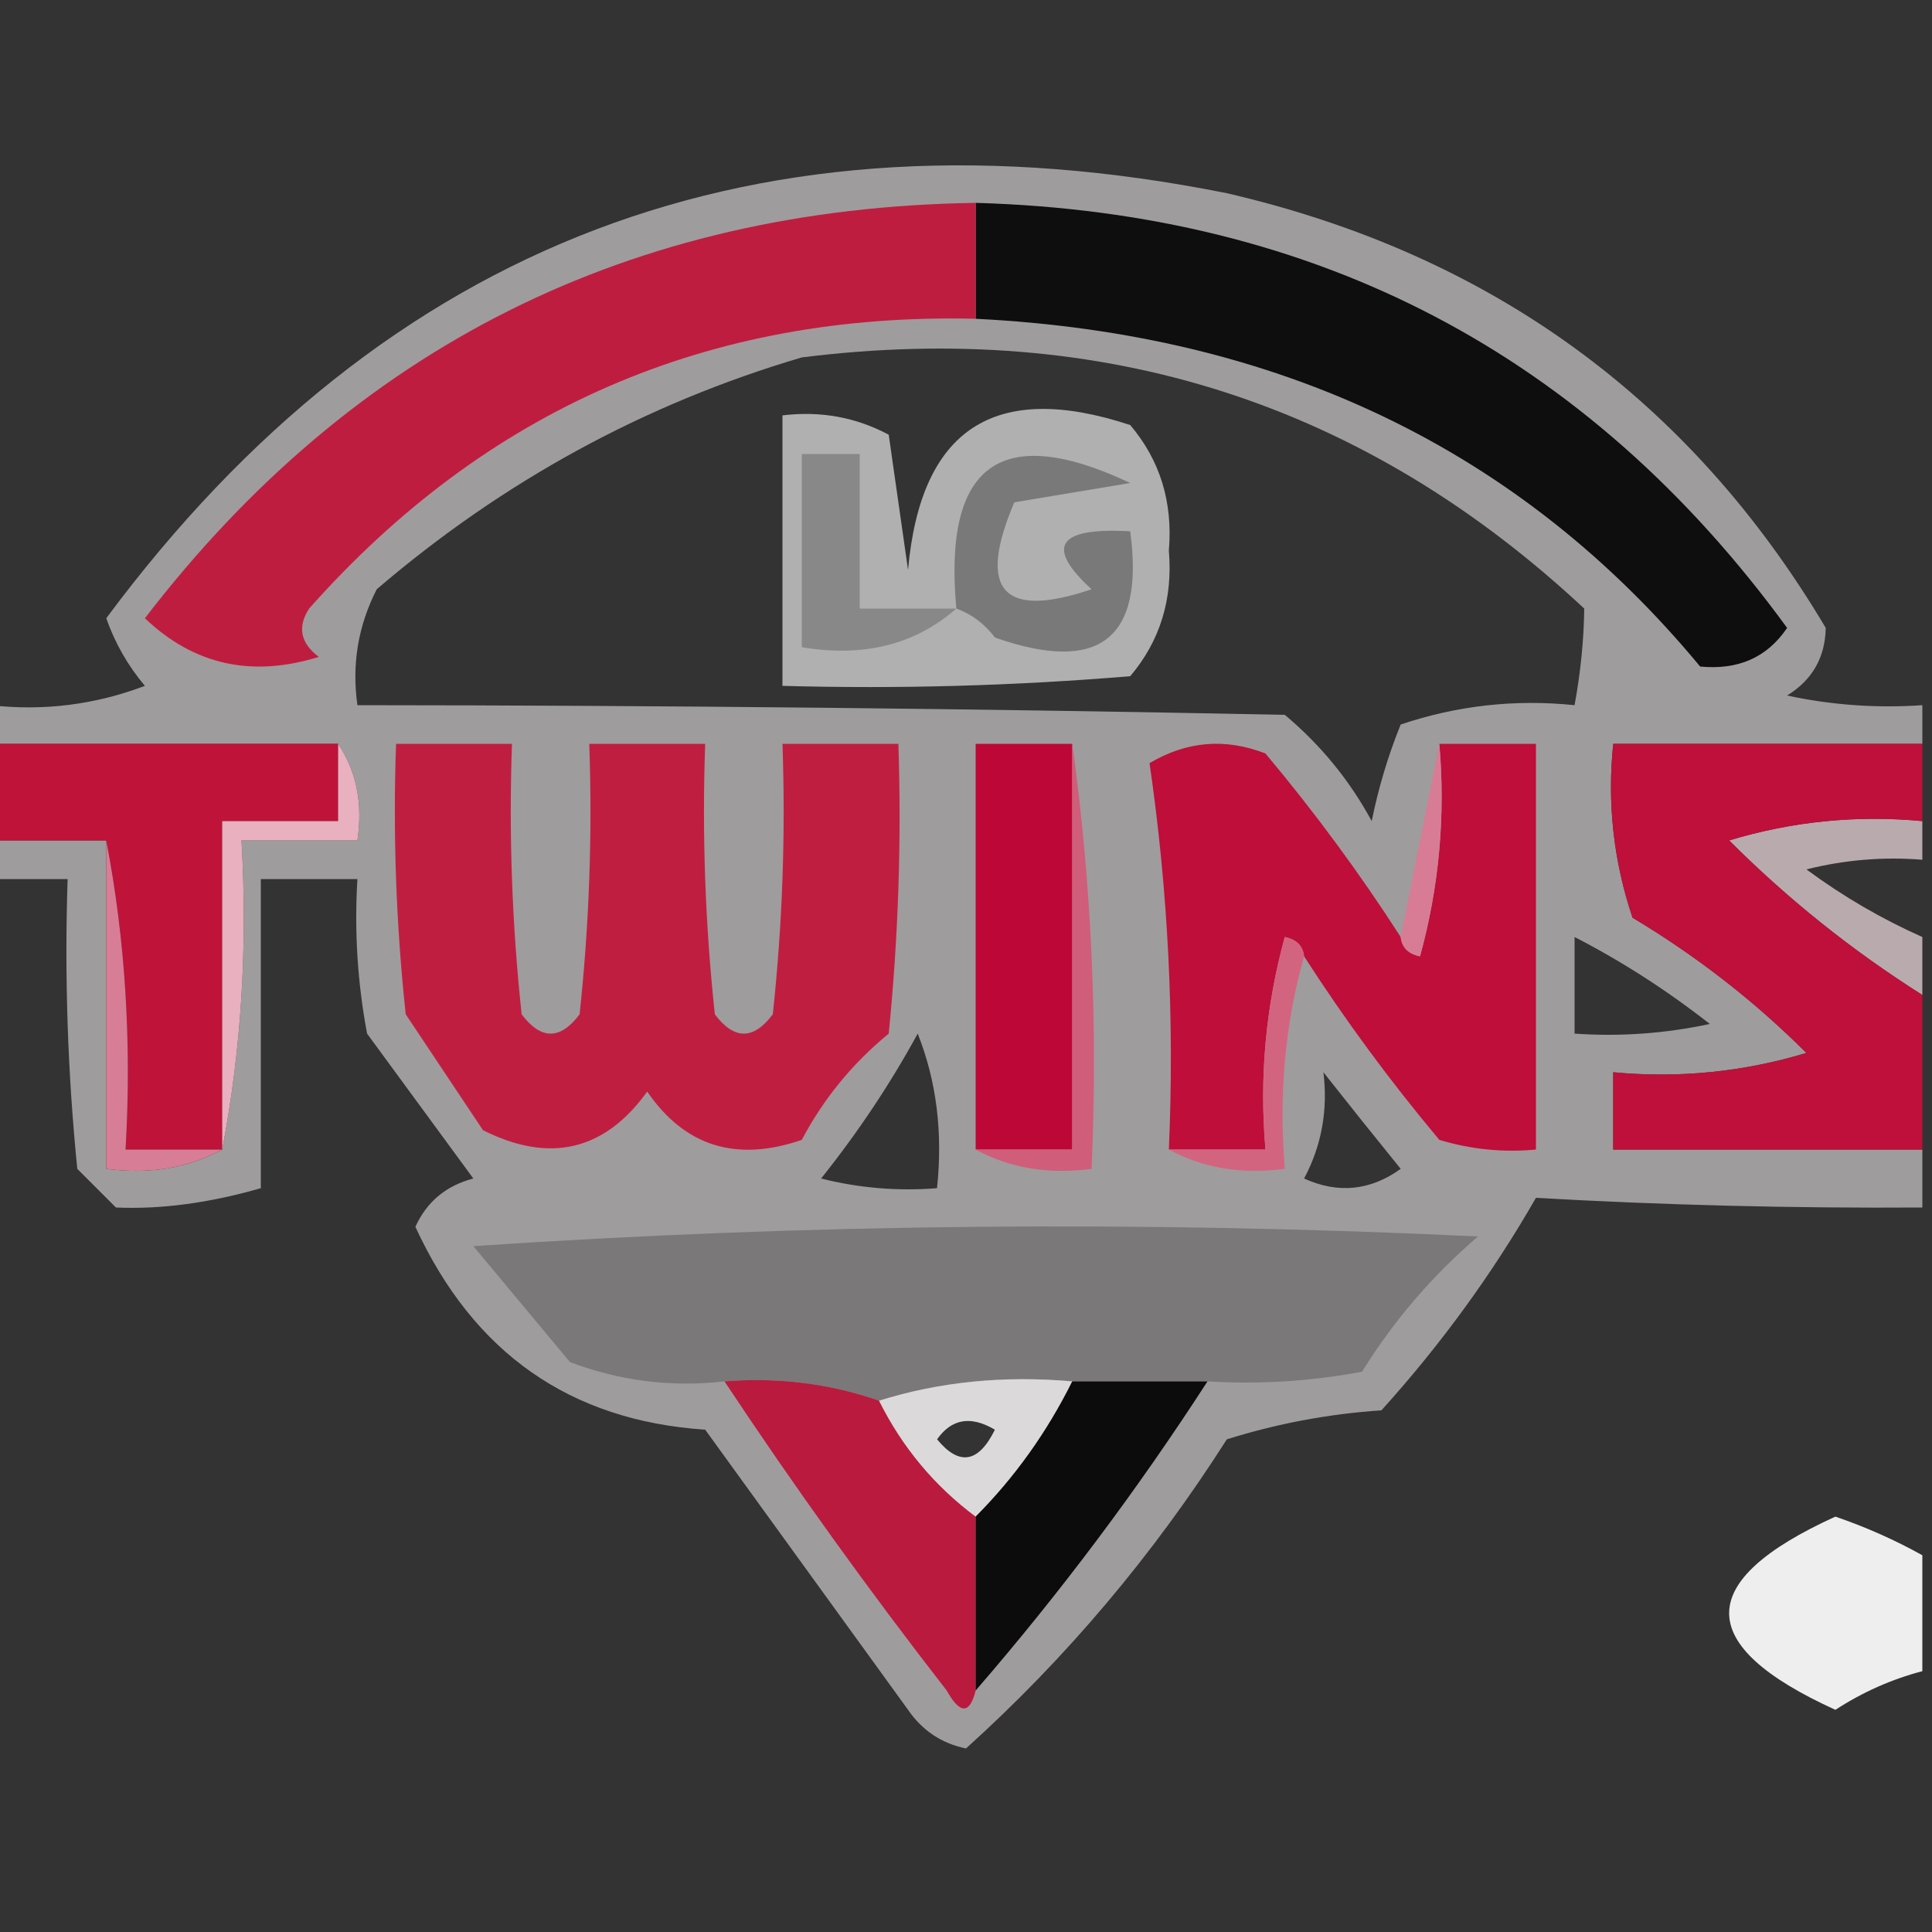 <?xml version="1.0" encoding="UTF-8"?>
<!DOCTYPE svg PUBLIC "-//W3C//DTD SVG 1.1//EN" "http://www.w3.org/Graphics/SVG/1.1/DTD/svg11.dtd">
<svg xmlns="http://www.w3.org/2000/svg" version="1.1" width="100px" height="100px" style="shape-rendering:geometricPrecision; text-rendering:geometricPrecision; image-rendering:optimizeQuality; fill-rule:evenodd; clip-rule:evenodd" xmlns:xlink="http://www.w3.org/1999/xlink">
<rect width="100%" height="100%" fill="#333333" stroke="none"/>
<g><path style="opacity:0.548" fill="#f9f3f4" d="M 99.5,36.5 C 99.5,37.167 99.5,37.833 99.5,38.5C 94.167,38.5 88.833,38.5 83.5,38.5C 83.183,41.572 83.516,44.572 84.5,47.5C 87.81,49.482 90.81,51.815 93.5,54.5C 90.232,55.487 86.898,55.82 83.5,55.5C 83.5,56.833 83.5,58.167 83.5,59.5C 88.833,59.5 94.167,59.5 99.5,59.5C 99.5,60.5 99.5,61.5 99.5,62.5C 92.773,62.544 86.107,62.377 79.5,62C 77.249,65.925 74.582,69.592 71.5,73C 68.774,73.182 66.107,73.682 63.5,74.5C 59.688,80.488 55.188,85.821 50,90.5C 48.739,90.241 47.739,89.574 47,88.5C 43.5,83.667 40,78.833 36.5,74C 29.51,73.533 24.51,70.033 21.5,63.5C 22.09,62.201 23.09,61.368 24.5,61C 22.667,58.5 20.833,56 19,53.5C 18.503,50.854 18.336,48.187 18.5,45.5C 16.833,45.5 15.167,45.5 13.5,45.5C 13.5,50.833 13.5,56.167 13.5,61.5C 10.829,62.269 8.329,62.602 6,62.5C 5.333,61.833 4.667,61.167 4,60.5C 3.501,55.511 3.334,50.511 3.5,45.5C 2.167,45.5 0.833,45.5 -0.5,45.5C -0.5,44.833 -0.5,44.167 -0.5,43.5C 1.5,43.5 3.5,43.5 5.5,43.5C 5.5,49.167 5.5,54.833 5.5,60.5C 7.735,60.795 9.735,60.461 11.5,59.5C 12.488,54.359 12.821,49.026 12.5,43.5C 14.5,43.5 16.5,43.5 18.5,43.5C 18.785,41.585 18.451,39.919 17.5,38.5C 11.5,38.5 5.5,38.5 -0.5,38.5C -0.5,37.833 -0.5,37.167 -0.5,36.5C 2.247,36.813 4.914,36.48 7.5,35.5C 6.617,34.452 5.95,33.285 5.5,32C 19.982,12.498 39.316,5.164 63.5,10C 77.135,13.159 87.468,20.659 94.5,32.5C 94.471,34.029 93.805,35.196 92.5,36C 94.81,36.497 97.143,36.663 99.5,36.5 Z M 41.5,18.5 C 57.123,16.542 70.623,20.875 82,31.5C 81.981,33.108 81.815,34.774 81.5,36.5C 78.428,36.183 75.428,36.516 72.5,37.5C 71.846,39.115 71.346,40.782 71,42.5C 69.859,40.391 68.359,38.558 66.5,37C 50.466,36.676 34.466,36.509 18.5,36.5C 18.201,34.396 18.534,32.396 19.5,30.5C 26.041,24.899 33.375,20.899 41.5,18.5 Z M 81.5,48.5 C 83.932,49.75 86.266,51.25 88.5,53C 86.19,53.497 83.857,53.663 81.5,53.5C 81.5,51.833 81.5,50.167 81.5,48.5 Z M 47.5,53.5 C 48.473,55.948 48.806,58.615 48.5,61.5C 46.473,61.662 44.473,61.495 42.5,61C 44.415,58.6 46.081,56.1 47.5,53.5 Z M 68.5,55.5 C 69.779,57.123 71.113,58.79 72.5,60.5C 70.925,61.631 69.259,61.797 67.5,61C 68.406,59.3 68.739,57.467 68.5,55.5 Z M 48.5,74.5 C 49.251,73.427 50.251,73.26 51.5,74C 50.648,75.728 49.648,75.895 48.5,74.5 Z"/></g>
<g><path style="opacity:1" fill="#0e0e0e" d="M 50.5,10.5 C 68.181,11.006 82.181,18.339 92.5,32.5C 91.473,34.024 89.973,34.691 88,34.5C 78.707,23.278 66.207,17.278 50.5,16.5C 50.5,14.5 50.5,12.5 50.5,10.5 Z"/></g>
<g><path style="opacity:1" fill="#bf1d3f" d="M 50.5,10.5 C 50.5,12.5 50.5,14.5 50.5,16.5C 36.664,16.169 25.165,21.169 16,31.5C 15.383,32.449 15.549,33.282 16.5,34C 13.032,35.081 10.032,34.415 7.5,32C 18.307,17.93 32.641,10.763 50.5,10.5 Z"/></g>
<g><path style="opacity:0.632" fill="#f9f9f9" d="M 40.5,21.5 C 42.467,21.261 44.3,21.594 46,22.5C 46.333,24.833 46.667,27.167 47,29.5C 47.652,22.186 51.486,19.686 58.5,22C 60.045,23.822 60.712,25.989 60.5,28.5C 60.712,31.011 60.045,33.178 58.5,35C 52.509,35.499 46.509,35.666 40.5,35.5C 40.5,30.833 40.5,26.167 40.5,21.5 Z"/></g>
<g><path style="opacity:1" fill="#7a7979" d="M 49.5,31.5 C 48.812,24.01 51.812,21.843 58.5,25C 56.5,25.333 54.5,25.667 52.5,26C 50.561,30.558 51.894,32.059 56.5,30.5C 54.076,28.286 54.743,27.286 58.5,27.5C 59.247,33.067 56.913,34.9 51.5,33C 50.956,32.283 50.289,31.783 49.5,31.5 Z"/></g>
<g><path style="opacity:1" fill="#898888" d="M 49.5,31.5 C 47.365,33.369 44.698,34.036 41.5,33.5C 41.5,30.167 41.5,26.833 41.5,23.5C 42.5,23.5 43.5,23.5 44.5,23.5C 44.5,26.167 44.5,28.833 44.5,31.5C 46.167,31.5 47.833,31.5 49.5,31.5 Z"/></g>
<g><path style="opacity:1" fill="#bf133a" d="M -0.5,38.5 C 5.5,38.5 11.5,38.5 17.5,38.5C 17.5,39.833 17.5,41.167 17.5,42.5C 15.5,42.5 13.5,42.5 11.5,42.5C 11.5,48.167 11.5,53.833 11.5,59.5C 9.833,59.5 8.167,59.5 6.5,59.5C 6.821,53.974 6.488,48.641 5.5,43.5C 3.5,43.5 1.5,43.5 -0.5,43.5C -0.5,41.833 -0.5,40.167 -0.5,38.5 Z"/></g>
<g><path style="opacity:1" fill="#c01e41" d="M 20.5,38.5 C 22.5,38.5 24.5,38.5 26.5,38.5C 26.334,43.178 26.501,47.845 27,52.5C 28,53.833 29,53.833 30,52.5C 30.499,47.845 30.666,43.178 30.5,38.5C 32.5,38.5 34.5,38.5 36.5,38.5C 36.334,43.178 36.501,47.845 37,52.5C 38,53.833 39,53.833 40,52.5C 40.499,47.845 40.666,43.178 40.5,38.5C 42.5,38.5 44.5,38.5 46.5,38.5C 46.666,43.511 46.499,48.511 46,53.5C 44.122,55.043 42.622,56.876 41.5,59C 38.107,60.167 35.441,59.334 33.5,56.5C 31.291,59.566 28.457,60.232 25,58.5C 23.667,56.5 22.333,54.5 21,52.5C 20.501,47.845 20.334,43.178 20.5,38.5 Z"/></g>
<g><path style="opacity:1" fill="#bd0737" d="M 55.5,38.5 C 55.5,45.5 55.5,52.5 55.5,59.5C 53.833,59.5 52.167,59.5 50.5,59.5C 50.5,52.5 50.5,45.5 50.5,38.5C 52.167,38.5 53.833,38.5 55.5,38.5 Z"/></g>
<g><path style="opacity:1" fill="#be0e39" d="M 72.5,48.5 C 72.56,49.043 72.893,49.376 73.5,49.5C 74.489,45.893 74.823,42.226 74.5,38.5C 76.167,38.5 77.833,38.5 79.5,38.5C 79.5,45.5 79.5,52.5 79.5,59.5C 77.801,59.66 76.134,59.493 74.5,59C 71.949,55.956 69.616,52.789 67.5,49.5C 67.44,48.957 67.107,48.624 66.5,48.5C 65.511,52.107 65.177,55.774 65.5,59.5C 63.833,59.5 62.167,59.5 60.5,59.5C 60.795,52.774 60.462,46.108 59.5,39.5C 61.421,38.359 63.421,38.192 65.5,39C 68.051,42.044 70.384,45.211 72.5,48.5 Z"/></g>
<g><path style="opacity:1" fill="#d87c95" d="M 74.5,38.5 C 74.823,42.226 74.489,45.893 73.5,49.5C 72.893,49.376 72.56,49.043 72.5,48.5C 73.167,45.167 73.833,41.833 74.5,38.5 Z"/></g>
<g><path style="opacity:1" fill="#d05d79" d="M 55.5,38.5 C 56.492,45.648 56.825,52.981 56.5,60.5C 54.265,60.795 52.265,60.461 50.5,59.5C 52.167,59.5 53.833,59.5 55.5,59.5C 55.5,52.5 55.5,45.5 55.5,38.5 Z"/></g>
<g><path style="opacity:1" fill="#d87d96" d="M 5.5,43.5 C 6.488,48.641 6.821,53.974 6.5,59.5C 8.167,59.5 9.833,59.5 11.5,59.5C 9.735,60.461 7.735,60.795 5.5,60.5C 5.5,54.833 5.5,49.167 5.5,43.5 Z"/></g>
<g><path style="opacity:0.684" fill="#f7e1e6" d="M 99.5,42.5 C 99.5,43.167 99.5,43.833 99.5,44.5C 97.473,44.338 95.473,44.505 93.5,45C 95.388,46.394 97.388,47.56 99.5,48.5C 99.5,49.5 99.5,50.5 99.5,51.5C 95.873,49.206 92.539,46.54 89.5,43.5C 92.768,42.513 96.102,42.18 99.5,42.5 Z"/></g>
<g><path style="opacity:1" fill="#e9b0bf" d="M 17.5,38.5 C 18.451,39.919 18.785,41.585 18.5,43.5C 16.5,43.5 14.5,43.5 12.5,43.5C 12.821,49.026 12.488,54.359 11.5,59.5C 11.5,53.833 11.5,48.167 11.5,42.5C 13.5,42.5 15.5,42.5 17.5,42.5C 17.5,41.167 17.5,39.833 17.5,38.5 Z"/></g>
<g><path style="opacity:1" fill="#d36480" d="M 67.5,49.5 C 66.518,52.962 66.185,56.629 66.5,60.5C 64.265,60.795 62.265,60.461 60.5,59.5C 62.167,59.5 63.833,59.5 65.5,59.5C 65.177,55.774 65.511,52.107 66.5,48.5C 67.107,48.624 67.44,48.957 67.5,49.5 Z"/></g>
<g><path style="opacity:1" fill="#be103a" d="M 99.5,38.5 C 99.5,39.833 99.5,41.167 99.5,42.5C 96.102,42.18 92.768,42.513 89.5,43.5C 92.539,46.54 95.873,49.206 99.5,51.5C 99.5,54.167 99.5,56.833 99.5,59.5C 94.167,59.5 88.833,59.5 83.5,59.5C 83.5,58.167 83.5,56.833 83.5,55.5C 86.898,55.82 90.232,55.487 93.5,54.5C 90.81,51.815 87.81,49.482 84.5,47.5C 83.516,44.572 83.183,41.572 83.5,38.5C 88.833,38.5 94.167,38.5 99.5,38.5 Z"/></g>
<g><path style="opacity:1" fill="#7a7879" d="M 62.5,71.5 C 60.167,71.5 57.833,71.5 55.5,71.5C 51.958,71.187 48.625,71.521 45.5,72.5C 42.946,71.612 40.279,71.279 37.5,71.5C 34.753,71.813 32.087,71.48 29.5,70.5C 27.833,68.5 26.167,66.5 24.5,64.5C 41.824,63.334 59.157,63.167 76.5,64C 74.126,66.039 72.126,68.372 70.5,71C 67.854,71.497 65.187,71.664 62.5,71.5 Z"/></g>
<g><path style="opacity:1" fill="#ba1a3d" d="M 37.5,71.5 C 40.279,71.279 42.946,71.612 45.5,72.5C 46.701,74.909 48.367,76.909 50.5,78.5C 50.5,81.5 50.5,84.5 50.5,87.5C 50.19,88.738 49.69,88.738 49,87.5C 44.948,82.288 41.115,76.955 37.5,71.5 Z"/></g>
<g><path style="opacity:0.679" fill="#f7f5f5" d="M 55.5,71.5 C 54.189,74.135 52.522,76.469 50.5,78.5C 48.367,76.909 46.701,74.909 45.5,72.5C 48.625,71.521 51.958,71.187 55.5,71.5 Z M 48.5,74.5 C 49.648,75.895 50.648,75.728 51.5,74C 50.251,73.26 49.251,73.427 48.5,74.5 Z"/></g>
<g><path style="opacity:1" fill="#0c0c0c" d="M 55.5,71.5 C 57.833,71.5 60.167,71.5 62.5,71.5C 58.853,77.14 54.853,82.473 50.5,87.5C 50.5,84.5 50.5,81.5 50.5,78.5C 52.522,76.469 54.189,74.135 55.5,71.5 Z"/></g>
<g><path style="opacity:1" fill="#eeeeee" d="M 99.5,80.5 C 99.5,82.5 99.5,84.5 99.5,86.5C 97.906,86.919 96.406,87.586 95,88.5C 87.667,85.167 87.667,81.833 95,78.5C 96.585,79.044 98.085,79.711 99.5,80.5 Z"/></g>
</svg>
